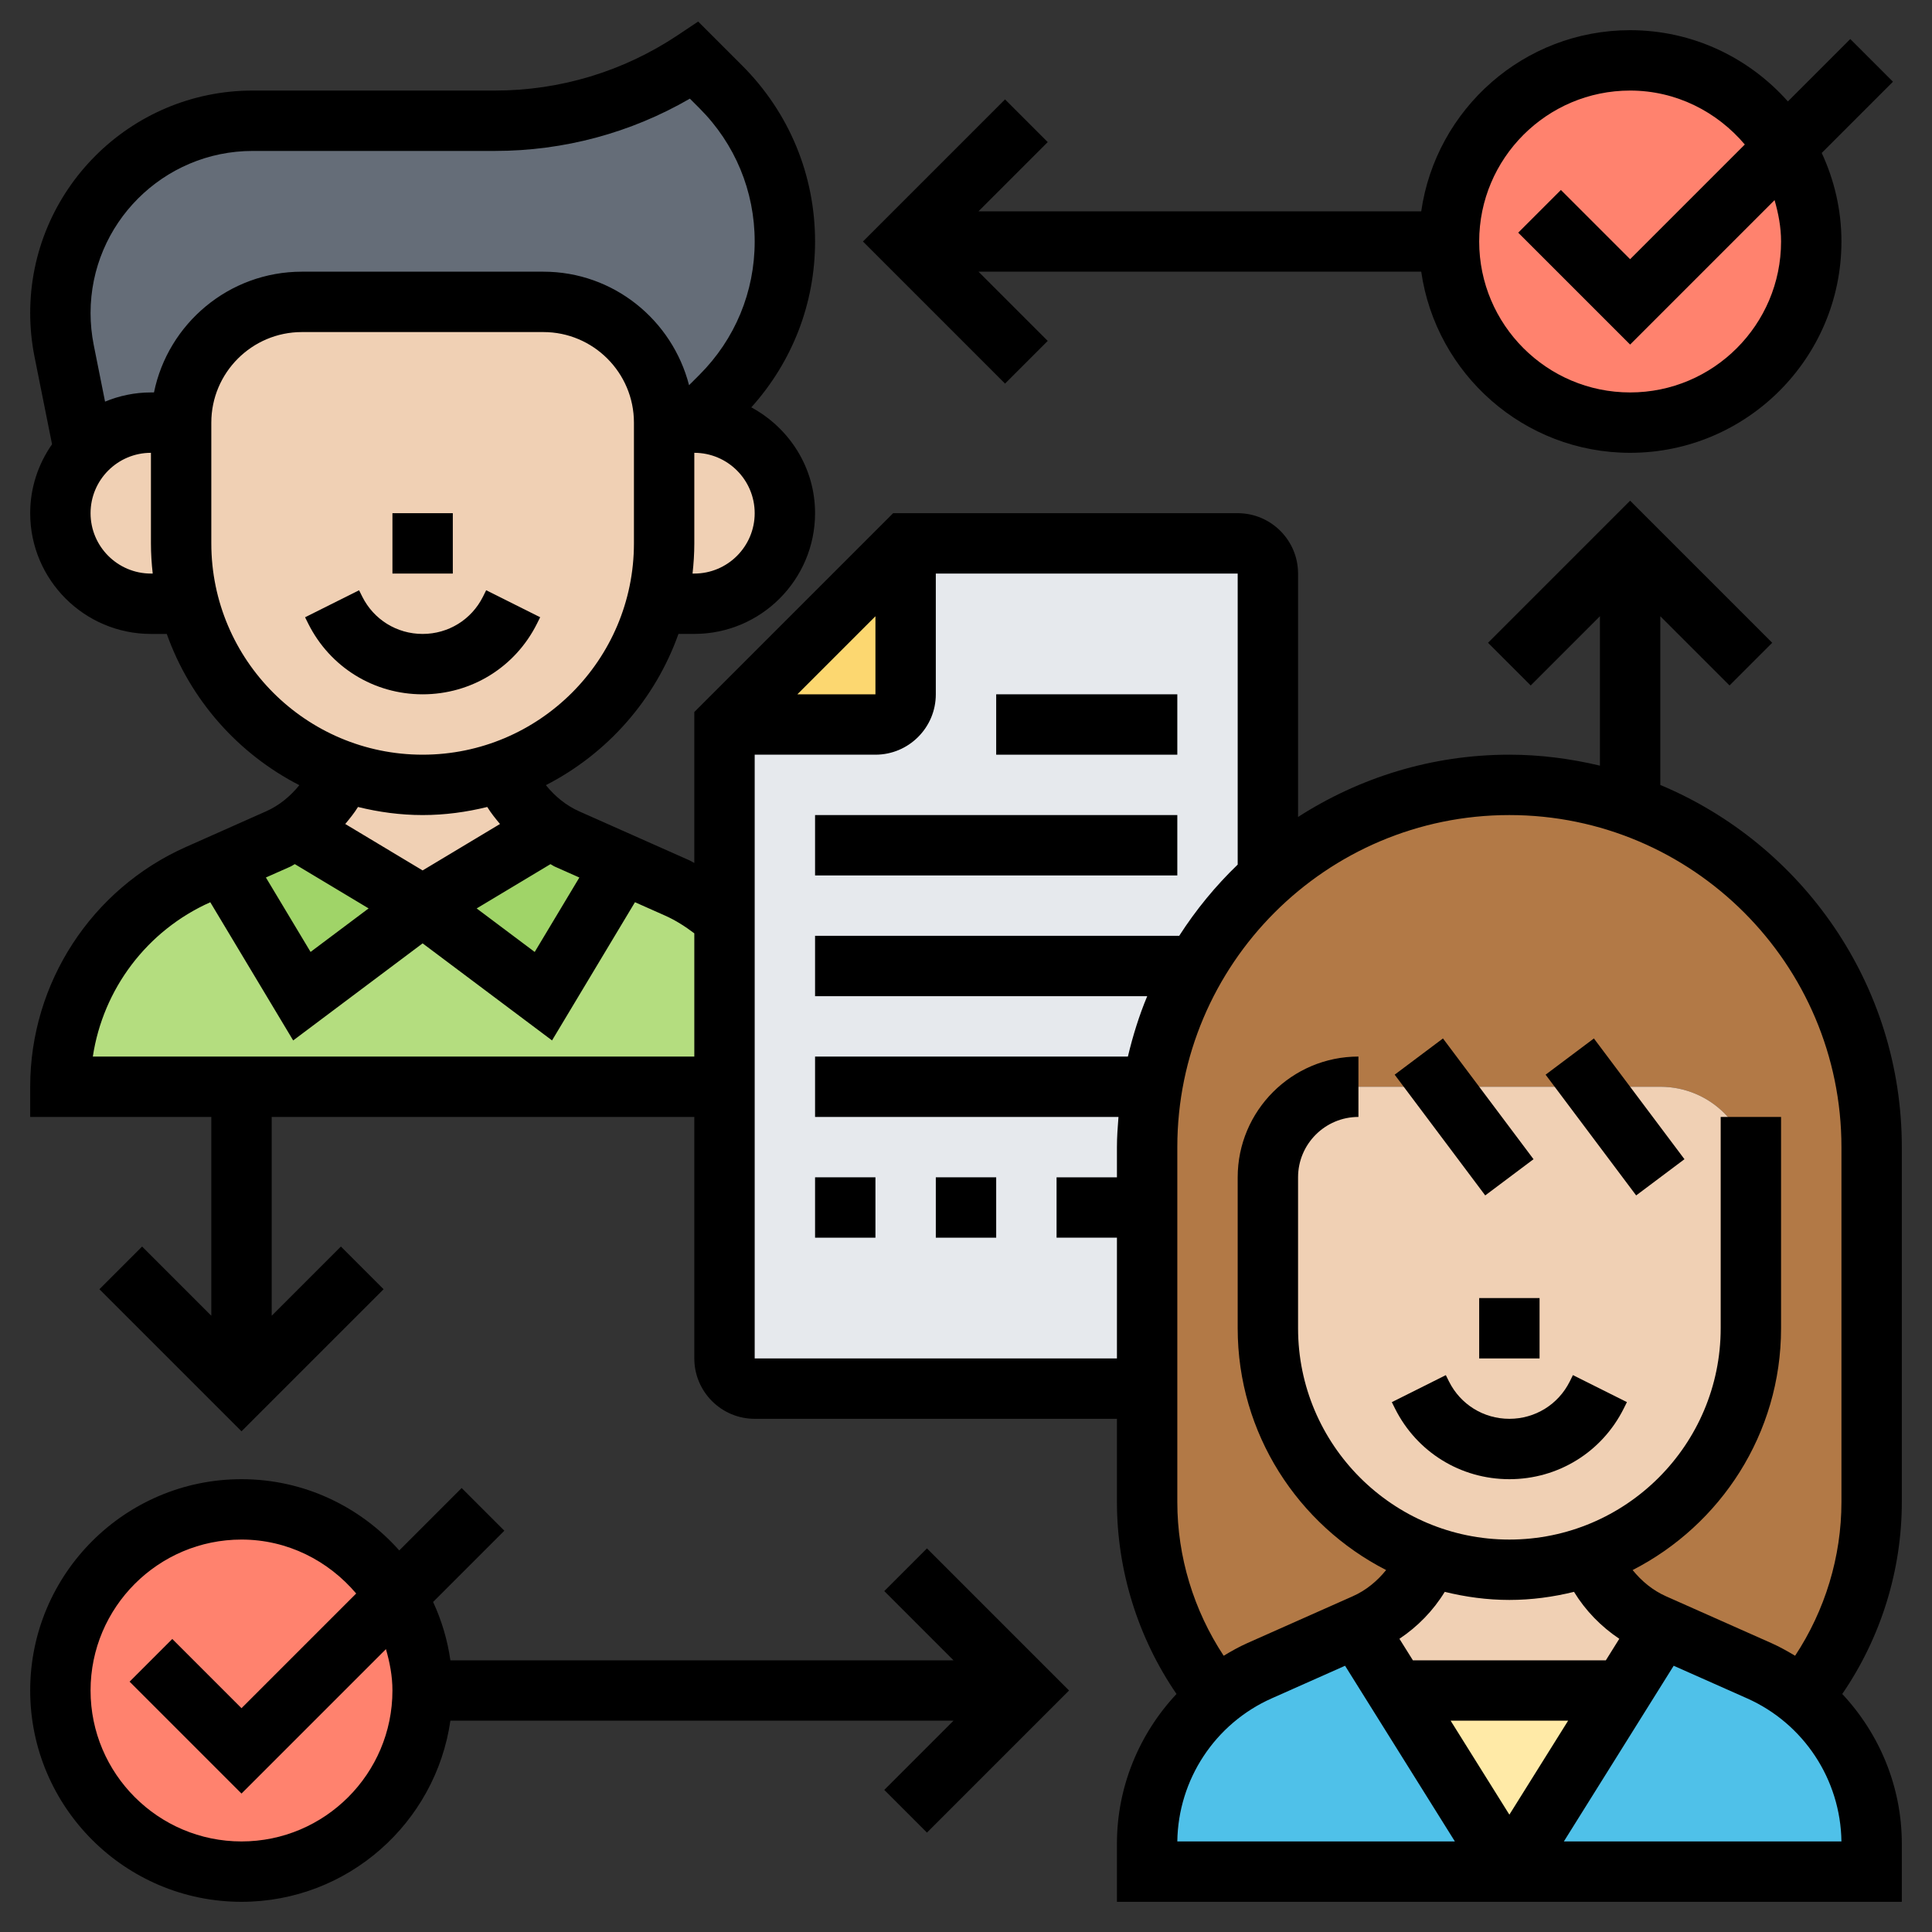 <svg id="_x33_0" enable-background="new 0 0 64 64" height="512" viewBox="0 0 64 64" width="512" xmlns="http://www.w3.org/2000/svg"><rect x="0" y="0" width="64" height="64" fill="#333333" stroke="none"/><g><g><g><path d="m42 19v10.05c-.17.15-.33.3-.49.46-.74.74-1.38 1.58-1.91 2.49-.7 1.21-1.19 2.56-1.43 4-.11.65-.17 1.32-.17 2v2 6h-13c-.55 0-1-.45-1-1v-9-5.57-6.43h5c.55 0 1-.45 1-1v-5h11c.55 0 1 .45 1 1z" fill="#e6e9ed"/></g><g><path d="m23.88 13.12-.88.88h-1c0-2.21-1.79-4-4-4h-8c-2.21 0-4 1.79-4 4h-1c-.83 0-1.58.34-2.12.88-.03.03-.06.06-.09.09l-.67-3.35c-.08-.41-.12-.83-.12-1.25 0-1.76.71-3.35 1.86-4.51 1.16-1.15 2.75-1.86 4.51-1.86h8.02c2.36 0 4.65-.7 6.61-2l.88.88c1.36 1.36 2.12 3.2 2.12 5.12s-.76 3.76-2.12 5.12z" fill="#656d78"/></g><g><path d="m54 26.68c4.66 1.65 8 6.09 8 11.32v11.76c0 2.36-.82 4.64-2.3 6.46-.43-.35-.9-.64-1.42-.87l-3.23-1.44-.27-.12c-.98-.44-1.74-1.25-2.12-2.24v-.01c3.11-1.09 5.34-4.05 5.34-7.54v-5c0-1.66-1.34-3-3-3h-2.25-5-2.75c-1.66 0-3 1.34-3 3v5c0 2.21.9 4.21 2.34 5.66.84.83 1.86 1.48 3 1.88v.01c-.38.99-1.14 1.8-2.12 2.24l-.27.12-3.23 1.44c-.52.23-.99.52-1.42.87-1.48-1.82-2.3-4.1-2.3-6.46v-3.76-6-2c0-.68.06-1.35.17-2 .24-1.44.73-2.79 1.43-4 .53-.91 1.17-1.75 1.91-2.49.16-.16.32-.31.49-.46 2.12-1.9 4.92-3.05 8-3.05 1.4 0 2.75.24 4 .68z" fill="#b27946"/></g><g><path d="m30 18v5c0 .55-.45 1-1 1h-5z" fill="#fcd770"/></g><g><path d="m18 33 2.63-4.39 1.81.81c.58.25 1.1.6 1.56 1.01v5.57h-16-6c0-1.52.45-2.97 1.24-4.19.8-1.23 1.94-2.23 3.33-2.84l.8-.36 2.63 4.39 4-3z" fill="#b4dd7f"/></g><g><path d="m20.63 28.61-2.63 4.39-4-3 4.21-2.52v-.01c.18.12.37.23.57.32z" fill="#a0d468"/></g><g><path d="m14 30-4 3-2.63-4.39 1.85-.82c.2-.09.39-.2.57-.32v.01z" fill="#a0d468"/></g><g><path d="m59.12 4.88c.56.91.88 1.97.88 3.12 0 3.31-2.69 6-6 6s-6-2.69-6-6 2.69-6 6-6c2.17 0 4.07 1.15 5.12 2.88z" fill="#ff826e"/></g><g><path d="m13.12 52.88c.56.91.88 1.97.88 3.12 0 3.31-2.69 6-6 6s-6-2.69-6-6 2.69-6 6-6c2.17 0 4.07 1.15 5.12 2.88z" fill="#ff826e"/></g><g><path d="m53.75 56 1.3-2.09 3.23 1.44c.52.23.99.52 1.42.87 1.43 1.17 2.3 2.95 2.3 4.85v.93h-12z" fill="#4fc1e9"/></g><g><path d="m46.25 56 3.75 6h-12v-.93c0-1.9.87-3.68 2.3-4.85.43-.35.9-.64 1.42-.87l3.23-1.44z" fill="#4fc1e9"/></g><g><path d="m53.75 56-3.75 6-3.75-6z" fill="#ffeaa7"/></g><g><path d="m55.05 53.91-1.3 2.09h-7.5l-1.3-2.09.27-.12c.98-.44 1.74-1.25 2.12-2.24v-.01c.83.3 1.73.46 2.66.46s1.83-.16 2.66-.46v.01c.38.99 1.14 1.8 2.12 2.24z" fill="#f0d0b4"/></g><g><path d="m55 36c1.66 0 3 1.34 3 3v5c0 3.49-2.23 6.45-5.34 7.54-.83.3-1.73.46-2.66.46s-1.83-.16-2.66-.46c-1.14-.4-2.16-1.05-3-1.88-1.44-1.45-2.34-3.45-2.34-5.66v-5c0-1.66 1.34-3 3-3h2.75 5z" fill="#f0d0b4"/></g><g><path d="m18.21 27.48-4.21 2.52-4.21-2.52v-.01c.71-.46 1.25-1.13 1.55-1.92v-.01l2.66.46c.93 0 1.83-.16 2.66-.46v.01c.3.79.84 1.46 1.55 1.92z" fill="#f0d0b4"/></g><g><path d="m23 14c.83 0 1.58.34 2.12.88s.88 1.29.88 2.12c0 1.66-1.34 3-3 3h-1.25c.16-.64.25-1.31.25-2v-4z" fill="#f0d0b4"/></g><g><path d="m22 14v4c0 .69-.09 1.36-.25 2-.67 2.59-2.59 4.67-5.09 5.54-.83.3-1.73.46-2.66.46l-2.66-.46c-1.14-.4-2.16-1.05-3-1.88-.99-1-1.72-2.25-2.09-3.66-.16-.64-.25-1.31-.25-2v-4c0-2.21 1.79-4 4-4h8c2.21 0 4 1.79 4 4z" fill="#f0d0b4"/></g><g><path d="m5 14h1v4c0 .69.09 1.36.25 2h-1.25c-1.66 0-3-1.34-3-3 0-.79.3-1.5.79-2.03.03-.03.06-.06.09-.09.54-.54 1.29-.88 2.12-.88z" fill="#f0d0b4"/></g></g><g><path d="m29.293 52.707 2.293 2.293h-16.666c-.098-.681-.293-1.33-.573-1.933l2.36-2.36-1.414-1.414-2.067 2.067c-1.283-1.444-3.147-2.36-5.226-2.36-3.86 0-7 3.14-7 7s3.14 7 7 7c3.519 0 6.432-2.613 6.92-6h16.666l-2.293 2.293 1.414 1.414 4.707-4.707-4.707-4.707zm-21.293 8.293c-2.757 0-5-2.243-5-5s2.243-5 5-5c1.528 0 2.881.704 3.799 1.787l-3.799 3.799-2.293-2.293-1.414 1.414 3.707 3.707 4.785-4.785c.126.439.215.892.215 1.371 0 2.757-2.243 5-5 5z"/><path d="m34.707 11.293-2.293-2.293h14.666c.488 3.387 3.401 6 6.92 6 3.86 0 7-3.14 7-7 0-1.048-.238-2.04-.653-2.933l2.36-2.36-1.414-1.414-2.067 2.067c-1.283-1.444-3.147-2.36-5.226-2.36-3.519 0-6.432 2.613-6.92 6h-14.666l2.293-2.293-1.414-1.414-4.707 4.707 4.707 4.707zm19.293-8.293c1.528 0 2.881.704 3.799 1.787l-3.799 3.799-2.293-2.293-1.414 1.414 3.707 3.707 4.785-4.785c.126.439.215.892.215 1.371 0 2.757-2.243 5-5 5s-5-2.243-5-5 2.243-5 5-5z"/><path d="m33 23h6v2h-6z"/><path d="m27 27h12v2h-12z"/><path d="m27 39h2v2h-2z"/><path d="m31 39h2v2h-2z"/><path d="m52 45.764c-.381.762-1.147 1.236-2 1.236s-1.619-.474-2-1.236l-.105-.211-1.789.895.105.211c.722 1.444 2.174 2.341 3.789 2.341s3.067-.897 3.789-2.342l.105-.211-1.789-.895z"/><path d="m47.5 34.5h2v5h-2z" transform="matrix(.8 -.6 .6 .8 -12.5 36.5)"/><path d="m52.5 34.5h2v5h-2z" transform="matrix(.8 -.6 .6 .8 -11.5 39.5)"/><path d="m49 43h2v2h-2z"/><path d="m63 38c0-5.397-3.307-10.034-8-11.997v-5.589l2.293 2.293 1.414-1.414-4.707-4.707-4.707 4.707 1.414 1.414 2.293-2.293v4.949c-.965-.229-1.966-.363-3-.363-2.578 0-4.977.763-7 2.063v-8.063c0-1.103-.897-2-2-2h-11.414l-6.586 6.586v5.001c-.054-.026-.102-.061-.157-.085l-3.654-1.624c-.437-.194-.809-.501-1.106-.869 2.035-1.042 3.618-2.833 4.392-5.01h.525c2.206 0 4-1.794 4-4 0-1.519-.861-2.828-2.112-3.505 1.36-1.512 2.112-3.443 2.112-5.494 0-2.202-.857-4.271-2.414-5.828l-1.458-1.458-.682.455c-1.799 1.198-3.891 1.831-6.051 1.831h-8.026c-4.063 0-7.369 3.306-7.369 7.369 0 .483.048.969.143 1.446l.581 2.902c-.454.649-.724 1.434-.724 2.283 0 2.206 1.794 4 4 4h.525c.773 2.177 2.357 3.968 4.391 5.01-.297.368-.669.675-1.105.868l-2.648 1.177c-3.137 1.394-5.163 4.513-5.163 7.945v1h6v6.586l-2.293-2.293-1.414 1.414 4.707 4.707 4.707-4.707-1.414-1.414-2.293 2.293v-6.586h14v8c0 1.103.897 2 2 2h12v2.757c0 2.269.696 4.494 1.973 6.358-1.237 1.322-1.973 3.078-1.973 4.956v1.929h26v-1.929c0-1.878-.736-3.634-1.973-4.956 1.277-1.864 1.973-4.088 1.973-6.358zm-34-17.586v2.586h-2.586zm-9.808 8.655-1.479 2.466-1.923-1.442 2.445-1.467c.049.024.092.059.142.081zm3.808-10.069h-.059c.037-.329.059-.662.059-1v-3c1.103 0 2 .897 2 2s-.897 2-2 2zm-18 0c-1.103 0-2-.897-2-2s.897-2 2-2v3c0 .338.022.671.059 1zm.101-6h-.101c-.538 0-1.05.11-1.52.304l-.376-1.88c-.069-.348-.104-.702-.104-1.055 0-2.96 2.409-5.369 5.369-5.369h8.025c2.281 0 4.498-.597 6.459-1.732l.318.318c1.18 1.179 1.829 2.747 1.829 4.414s-.649 3.235-1.828 4.414l-.346.346c-.556-2.155-2.5-3.76-4.826-3.76h-8c-2.414 0-4.434 1.721-4.899 4zm1.899 5v-4c0-1.654 1.346-3 3-3h8c1.654 0 3 1.346 3 3v4c0 3.86-3.14 7-7 7s-7-3.14-7-7zm7 9c.739 0 1.454-.099 2.141-.268.123.201.272.383.422.564l-2.563 1.538-2.563-1.538c.15-.182.299-.363.422-.564.687.169 1.402.268 2.141.268zm-4.376 1.706c.05-.022.092-.057.142-.081l2.445 1.467-1.923 1.442-1.48-2.466zm-6.549 6.294c.337-2.232 1.79-4.175 3.891-5.112l2.746 4.578 4.288-3.216 4.287 3.215 2.747-4.578.997.443c.349.155.667.36.969.588v4.082zm21.925 10v-20h4c1.103 0 2-.897 2-2v-4h10v9.641c-.735.707-1.384 1.498-1.937 2.359h-12.063v2h11.003c-.268.641-.476 1.312-.64 2h-10.363v2h10.051c-.026.331-.051.662-.051 1v1h-2v2h2v4zm17.126 11.261 2.431-1.081 3.638 5.82h-9.195c.028-2.05 1.249-3.905 3.126-4.739zm5.733-3.529c.687.169 1.402.268 2.141.268s1.454-.099 2.141-.268c.38.622.895 1.15 1.5 1.555l-.445.713h-6.392l-.446-.713c.606-.405 1.121-.933 1.501-1.555zm4.087 4.268-1.946 3.113-1.946-3.113zm-.141 4 3.638-5.82 2.431 1.08c1.877.835 3.098 2.69 3.126 4.74zm6.881-6.567-3.497-1.554c-.437-.194-.809-.501-1.106-.869 2.914-1.492 4.917-4.518 4.917-8.01v-7h-2v7c0 3.86-3.14 7-7 7s-7-3.14-7-7v-5c0-1.103.897-2 2-2v-2c-2.206 0-4 1.794-4 4v5c0 3.492 2.003 6.518 4.917 8.01-.297.368-.669.675-1.105.868l-3.497 1.554c-.272.121-.528.266-.779.417-.993-1.504-1.536-3.28-1.536-5.092v-11.757c0-6.065 4.935-11 11-11s11 4.935 11 11v11.757c0 1.812-.542 3.588-1.535 5.092-.251-.15-.507-.295-.779-.416z"/><path d="m17.789 20.658.105-.211-1.789-.895-.105.212c-.381.762-1.147 1.236-2 1.236s-1.619-.474-2-1.236l-.105-.211-1.789.895.105.211c.722 1.444 2.174 2.341 3.789 2.341s3.067-.897 3.789-2.342z"/><path d="m13 17h2v2h-2z"/></g></g></svg>